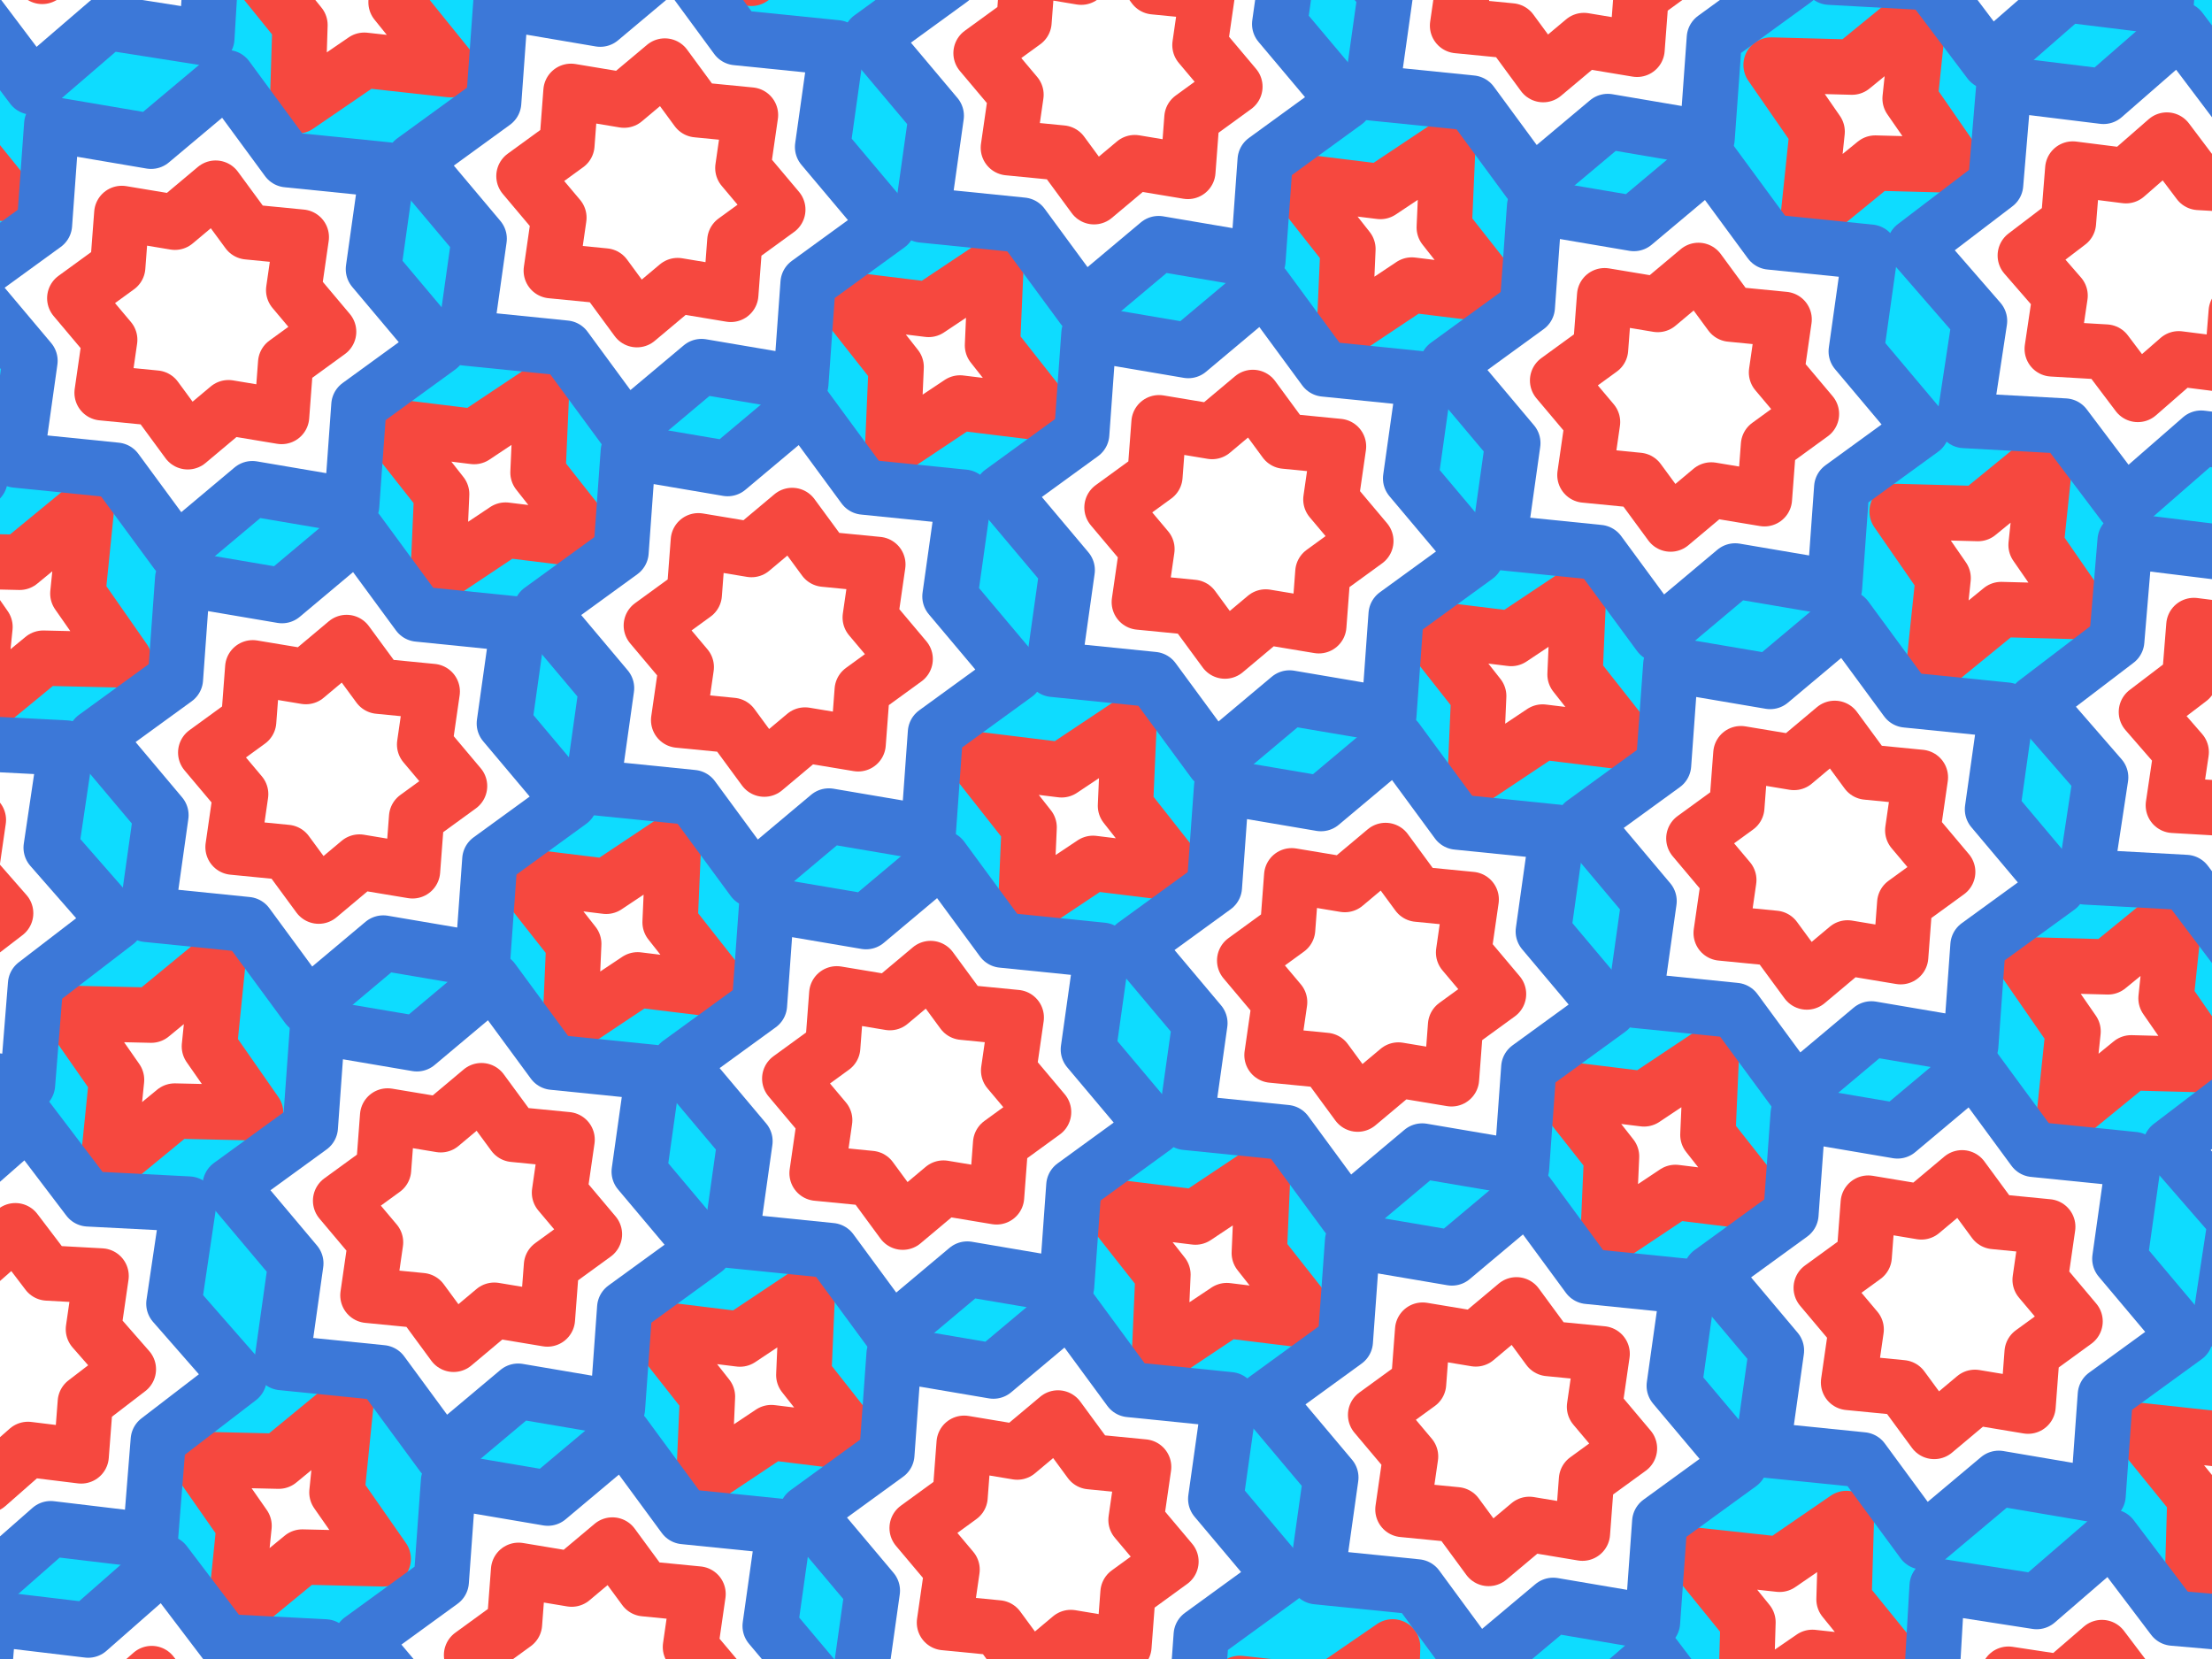 <svg xmlns="http://www.w3.org/2000/svg" viewBox="0 0 960 720" fill="none" stroke-linecap="square" stroke-miterlimit="10"><rect x="0" y="0" width="960" height="720" fill="#333333" stroke="none"/><clipPath id="a"><path d="M0 0h960v720H0V0z"/></clipPath><g clip-path="url(#a)"><path fill="none" d="M0 0h960v720H0z"/><path fill="#0edcff" d="M1463.998-153.255v1047.59H-455.56v-1047.59z"/><path stroke="#0edcff" stroke-width="24" stroke-linejoin="round" stroke-linecap="butt" d="M1463.998-153.255v1047.59H-455.56v-1047.59z"/><path fill="#fff" d="M734.93 674.842l37.423 4.07 28.984-19.907-1.049 35.121 23.697 29.22-37.423-4.069-28.985 19.906 1.049-35.12z"/><path stroke="#f6483f" stroke-width="24" stroke-linejoin="round" stroke-linecap="butt" d="M734.93 674.842l37.423 4.07 28.984-19.907-1.049 35.121 23.697 29.22-37.423-4.069-28.985 19.906 1.049-35.12z"/><path fill="#fff" d="M538.018 730.575l37.412 4.067 28.977-19.916-1.051 35.133 23.687 29.227-37.412-4.067-28.977 19.916 1.051-35.133z"/><path stroke="#f6483f" stroke-width="24" stroke-linejoin="round" stroke-linecap="butt" d="M538.018 730.575l37.412 4.067 28.977-19.916-1.051 35.133 23.687 29.227-37.412-4.067-28.977 19.916 1.051-35.133z"/><path fill="#fff" d="M642.42 740.263l43.214 6.718 32.535-28.091 26.696 35.268 43.483 3.788-5.459 43.159 28.96 33.448-34.416 25.769-2.528 43.514-43.213-6.718-32.535 28.091-26.697-35.268-43.482-3.788 5.458-43.159-28.96-33.448 34.417-25.769z"/><path stroke="#3c78d8" stroke-width="24" stroke-linejoin="round" stroke-linecap="butt" d="M642.42 740.263l43.214 6.718 32.535-28.091 26.696 35.268 43.483 3.788-5.459 43.159 28.96 33.448-34.416 25.769-2.528 43.514-43.213-6.718-32.535 28.091-26.697-35.268-43.482-3.788 5.458-43.159-28.96-33.448 34.417-25.769z"/><path fill="#fff" d="M673.367 778.471l23.11 3.511 17.46-15.067 14.22 18.795 23.26 1.945-2.999 23.07 15.435 17.818-18.463 13.83-1.432 23.255-23.11-3.511-17.46 15.068-14.22-18.796-23.26-1.945 3-23.07-15.435-17.818 18.462-13.83z"/><path stroke="#f6483f" stroke-width="24" stroke-linejoin="round" stroke-linecap="butt" d="M673.367 778.471l23.11 3.511 17.46-15.067 14.22 18.795 23.26 1.945-2.999 23.07 15.435 17.818-18.463 13.83-1.432 23.255-23.11-3.511-17.46 15.068-14.22-18.796-23.26-1.945 3-23.07-15.435-17.818 18.462-13.83z"/><path fill="#fff" d="M449.832 798.113l43.213 6.717 32.535-28.091 26.697 35.268 43.482 3.788-5.458 43.16 28.959 33.447-34.416 25.769-2.528 43.514-43.213-6.717-32.535 28.09-26.697-35.267-43.482-3.788 5.458-43.16-28.959-33.447 34.416-25.77z"/><path stroke="#3c78d8" stroke-width="24" stroke-linejoin="round" stroke-linecap="butt" d="M449.832 798.113l43.213 6.717 32.535-28.091 26.697 35.268 43.482 3.788-5.458 43.16 28.959 33.447-34.416 25.769-2.528 43.514-43.213-6.717-32.535 28.09-26.697-35.267-43.482-3.788 5.458-43.16-28.959-33.447 34.416-25.77z"/><path fill="#fff" d="M480.778 836.32l23.11 3.512 17.46-15.068 14.221 18.795 23.26 1.945-3 23.07 15.435 17.819-18.462 13.83-1.432 23.254-23.11-3.51-17.46 15.067-14.22-18.795-23.26-1.945 2.999-23.07-15.435-17.819 18.462-13.83z"/><path stroke="#f6483f" stroke-width="24" stroke-linejoin="round" stroke-linecap="butt" d="M480.778 836.32l23.11 3.512 17.46-15.068 14.221 18.795 23.26 1.945-3 23.07 15.435 17.819-18.462 13.83-1.432 23.254-23.11-3.51-17.46 15.067-14.22-18.795-23.26-1.945 2.999-23.07-15.435-17.819 18.462-13.83z"/><path fill="#fff" d="M928.89 620.83l37.412 4.066 28.977-19.916-1.051 35.133 23.687 29.227-37.412-4.067-28.977 19.916 1.051-35.133z"/><path stroke="#f6483f" stroke-width="24" stroke-linejoin="round" stroke-linecap="butt" d="M928.89 620.83l37.412 4.066 28.977-19.916-1.051 35.133 23.687 29.227-37.412-4.067-28.977 19.916 1.051-35.133z"/><path fill="#fff" d="M1033.293 630.517l43.212 6.718 32.536-28.091 26.696 35.268 43.483 3.788-5.459 43.159 28.96 33.448-34.416 25.769-2.529 43.514-43.212-6.718-32.535 28.091-26.697-35.268-43.483-3.788 5.459-43.159-28.96-33.448 34.417-25.769z"/><path stroke="#3c78d8" stroke-width="24" stroke-linejoin="round" stroke-linecap="butt" d="M1033.293 630.517l43.212 6.718 32.536-28.091 26.696 35.268 43.483 3.788-5.459 43.159 28.96 33.448-34.416 25.769-2.529 43.514-43.212-6.718-32.535 28.091-26.697-35.268-43.483-3.788 5.459-43.159-28.96-33.448 34.417-25.769z"/><path fill="#fff" d="M1064.239 668.725l23.11 3.511 17.46-15.068 14.22 18.796 23.26 1.945-3 23.07 15.435 17.818-18.462 13.83-1.432 23.255-23.11-3.511-17.46 15.068-14.22-18.796-23.26-1.945 3-23.07-15.435-17.818 18.462-13.83z"/><path stroke="#f6483f" stroke-width="24" stroke-linejoin="round" stroke-linecap="butt" d="M1064.239 668.725l23.11 3.511 17.46-15.068 14.22 18.796 23.26 1.945-3 23.07 15.435 17.818-18.462 13.83-1.432 23.255-23.11-3.511-17.46 15.068-14.22-18.796-23.26-1.945 3-23.07-15.435-17.818 18.462-13.83z"/><path fill="#fff" d="M840.704 688.367l43.213 6.717 32.535-28.091 26.696 35.268 43.483 3.788-5.458 43.16 28.959 33.447-34.416 25.769-2.528 43.514-43.213-6.717-32.535 28.09-26.697-35.267-43.482-3.788 5.458-43.16-28.96-33.447 34.417-25.77z"/><path stroke="#3c78d8" stroke-width="24" stroke-linejoin="round" stroke-linecap="butt" d="M840.704 688.367l43.213 6.717 32.535-28.091 26.696 35.268 43.483 3.788-5.458 43.16 28.959 33.447-34.416 25.769-2.528 43.514-43.213-6.717-32.535 28.09-26.697-35.267-43.482-3.788 5.458-43.16-28.96-33.447 34.417-25.77z"/><path fill="#fff" d="M871.65 726.575l23.11 3.51 17.46-15.067 14.22 18.795 23.26 1.945-2.999 23.07 15.435 17.819-18.462 13.83-1.432 23.254-23.11-3.51-17.46 15.067-14.221-18.795-23.26-1.945 3-23.07-15.435-17.819 18.462-13.83z"/><path stroke="#f6483f" stroke-width="24" stroke-linejoin="round" stroke-linecap="butt" d="M871.65 726.575l23.11 3.51 17.46-15.067 14.22 18.795 23.26 1.945-2.999 23.07 15.435 17.819-18.462 13.83-1.432 23.254-23.11-3.51-17.46 15.067-14.221-18.795-23.26-1.945 3-23.07-15.435-17.819 18.462-13.83z"/><path fill="#fff" d="M195.516 30.261l-37.412-4.136-29.017 19.851 1.112-35.115-23.64-29.26 37.411 4.137 29.017-19.851-1.112 35.115z"/><path stroke="#f6483f" stroke-width="24" stroke-linejoin="round" stroke-linecap="butt" d="M195.516 30.261l-37.412-4.136-29.017 19.851 1.112-35.115-23.64-29.26 37.411 4.137 29.017-19.851-1.112 35.115z"/><path fill="#fff" d="M392.505-25.106l-37.4-4.134-29.01 19.86 1.115-35.127-23.632-29.266 37.4 4.134 29.01-19.861-1.115 35.127z"/><path stroke="#f6483f" stroke-width="24" stroke-linejoin="round" stroke-linecap="butt" d="M392.505-25.106l-37.4-4.134-29.01 19.86 1.115-35.127-23.632-29.266 37.4 4.134 29.01-19.861-1.115 35.127z"/><path fill="#fff" d="M288.132-34.983l-43.195-6.796-32.583 28.029-26.63-35.313-43.47-3.866 5.537-43.145-28.895-33.496 34.459-25.703 2.607-43.505 43.195 6.795 32.582-28.028 26.63 35.313 43.47 3.866-5.536 43.144 28.895 33.497-34.459 25.703z"/><path stroke="#3c78d8" stroke-width="24" stroke-linejoin="round" stroke-linecap="butt" d="M288.132-34.983l-43.195-6.796-32.583 28.029-26.63-35.313-43.47-3.866 5.537-43.145-28.895-33.496 34.459-25.703 2.607-43.505 43.195 6.795 32.582-28.028 26.63 35.313 43.47 3.866-5.536 43.144 28.895 33.497-34.459 25.703z"/><path fill="#fff" d="M257.259-73.243l-23.1-3.553-17.486 15.034-14.185-18.819-23.253-1.987 3.04-23.061-15.4-17.845 18.485-13.795 1.475-23.249 23.1 3.553L227.422-172l14.185 18.819 23.253 1.987-3.041 23.061 15.4 17.845-18.485 13.795z"/><path stroke="#f6483f" stroke-width="24" stroke-linejoin="round" stroke-linecap="butt" d="M257.259-73.243l-23.1-3.553-17.486 15.034-14.185-18.819-23.253-1.987 3.04-23.061-15.4-17.845 18.485-13.795 1.475-23.249 23.1 3.553L227.422-172l14.185 18.819 23.253 1.987-3.041 23.061 15.4 17.845-18.485 13.795z"/><path fill="#fff" d="M480.803-92.475l-43.195-6.795-32.583 28.028-26.629-35.313-43.47-3.866 5.536-43.144-28.895-33.497 34.459-25.703 2.607-43.505 43.195 6.796 32.582-28.029 26.63 35.313 43.47 3.866-5.536 43.145 28.895 33.496-34.459 25.703z"/><path stroke="#3c78d8" stroke-width="24" stroke-linejoin="round" stroke-linecap="butt" d="M480.803-92.475l-43.195-6.795-32.583 28.028-26.629-35.313-43.47-3.866 5.536-43.144-28.895-33.497 34.459-25.703 2.607-43.505 43.195 6.796 32.582-28.029 26.63 35.313 43.47 3.866-5.536 43.145 28.895 33.496-34.459 25.703z"/><path fill="#fff" d="M449.93-130.735l-23.1-3.553-17.486 15.034-14.185-18.819-23.253-1.987 3.04-23.061-15.4-17.845 18.486-13.795 1.474-23.249 23.1 3.553 17.486-15.034 14.185 18.819 23.253 1.987-3.04 23.061 15.4 17.845-18.486 13.795z"/><path stroke="#f6483f" stroke-width="24" stroke-linejoin="round" stroke-linecap="butt" d="M449.93-130.735l-23.1-3.553-17.486 15.034-14.185-18.819-23.253-1.987 3.04-23.061-15.4-17.845 18.486-13.795 1.474-23.249 23.1 3.553 17.486-15.034 14.185 18.819 23.253 1.987-3.04 23.061 15.4 17.845-18.486 13.795z"/><path fill="#fff" d="M1.48 83.915l-37.4-4.134-29.01 19.86 1.114-35.126-23.631-29.267 37.4 4.134 29.01-19.86-1.115 35.126z"/><path stroke="#f6483f" stroke-width="24" stroke-linejoin="round" stroke-linecap="butt" d="M1.48 83.915l-37.4-4.134-29.01 19.86 1.114-35.126-23.631-29.267 37.4 4.134 29.01-19.86-1.115 35.126z"/><path fill="#fff" d="M-102.893 74.038l-43.196-6.795-32.582 28.028-26.63-35.313-43.47-3.866 5.537-43.144-28.895-33.497 34.458-25.703 2.608-43.505 43.195 6.796 32.582-28.029 26.63 35.313 43.47 3.867-5.536 43.144L-65.827 4.83l-34.46 25.703z"/><path stroke="#3c78d8" stroke-width="24" stroke-linejoin="round" stroke-linecap="butt" d="M-102.893 74.038l-43.196-6.795-32.582 28.028-26.63-35.313-43.47-3.866 5.537-43.144-28.895-33.497 34.458-25.703 2.608-43.505 43.195 6.796 32.582-28.029 26.63 35.313 43.47 3.867-5.536 43.144L-65.827 4.83l-34.46 25.703z"/><path fill="#fff" d="M-133.766 35.778l-23.101-3.553-17.485 15.035-14.185-18.82-23.254-1.987 3.041-23.061-15.4-17.845 18.485-13.795 1.475-23.249 23.1 3.553 17.486-15.034 14.184 18.819 23.254 1.987-3.041 23.061 15.4 17.845-18.485 13.795z"/><path stroke="#f6483f" stroke-width="24" stroke-linejoin="round" stroke-linecap="butt" d="M-133.766 35.778l-23.101-3.553-17.485 15.035-14.185-18.82-23.254-1.987 3.041-23.061-15.4-17.845 18.485-13.795 1.475-23.249 23.1 3.553 17.486-15.034 14.184 18.819 23.254 1.987-3.041 23.061 15.4 17.845-18.485 13.795z"/><path fill="#fff" d="M89.778 16.546L46.583 9.75 14 37.779-12.63 2.466-56.1-1.4l5.537-43.144-28.895-33.497L-45-103.744l2.607-43.504 43.195 6.795 32.582-28.029 26.63 35.313 43.47 3.867-5.536 43.144 28.895 33.497L92.385-26.96z"/><path stroke="#3c78d8" stroke-width="24" stroke-linejoin="round" stroke-linecap="butt" d="M89.778 16.546L46.583 9.75 14 37.779-12.63 2.466-56.1-1.4l5.537-43.144-28.895-33.497L-45-103.744l2.607-43.504 43.195 6.795 32.582-28.029 26.63 35.313 43.47 3.867-5.536 43.144 28.895 33.497L92.385-26.96z"/><path fill="#fff" d="M58.905-21.714l-23.1-3.552-17.486 15.034-14.185-18.82-23.253-1.987 3.04-23.061-15.4-17.845 18.485-13.795 1.475-23.248 23.1 3.552 17.486-15.034 14.185 18.819 23.253 1.987-3.041 23.062 15.4 17.844L60.38-44.963z"/><path stroke="#f6483f" stroke-width="24" stroke-linejoin="round" stroke-linecap="butt" d="M58.905-21.714l-23.1-3.552-17.486 15.034-14.185-18.82-23.253-1.987 3.04-23.061-15.4-17.845 18.485-13.795 1.475-23.248 23.1 3.552 17.486-15.034 14.185 18.819 23.253 1.987-3.041 23.062 15.4 17.844L60.38-44.963z"/><path fill="#fff" d="M839.383 288.32l3.942-37.436-20.005-28.916 35.124.93 29.139-23.796-3.942 37.437 20.005 28.916-35.124-.93z"/><path stroke="#f6483f" stroke-width="24" stroke-linejoin="round" stroke-linecap="butt" d="M839.383 288.32l3.942-37.436-20.005-28.916 35.124.93 29.139-23.796-3.942 37.437 20.005 28.916-35.124-.93z"/><path fill="#fff" d="M895.776 485.04l3.938-37.43-20.01-28.91 35.13.93 29.14-23.788-3.938 37.428 20.01 28.911-35.13-.93z"/><path stroke="#f6483f" stroke-width="24" stroke-linejoin="round" stroke-linecap="butt" d="M895.776 485.04l3.938-37.43-20.01-28.91 35.13.93 29.14-23.788-3.938 37.428 20.01 28.911-35.13-.93z"/><path fill="#fff" d="M905.114 380.6l6.57-43.232-28.2-32.437 35.175-26.814 3.64-43.492 43.174 5.312 33.348-29.07 25.883 34.325 43.52 2.38-6.57 43.232 28.2 32.438-35.175 26.814-3.64 43.492-43.175-5.312-33.347 29.07-25.884-34.325z"/><path stroke="#3c78d8" stroke-width="24" stroke-linejoin="round" stroke-linecap="butt" d="M905.114 380.6l6.57-43.232-28.2-32.437 35.175-26.814 3.64-43.492 43.174 5.312 33.348-29.07 25.883 34.325 43.52 2.38-6.57 43.232 28.2 32.438-35.175 26.814-3.64 43.492-43.175-5.312-33.347 29.07-25.884-34.325z"/><path fill="#fff" d="M943.214 349.527l3.432-23.12L931.52 309l18.745-14.284 1.866-23.264 23.079 2.92 17.765-15.493 13.892 18.414 23.257 1.353-3.432 23.12 15.126 17.407-18.746 14.284-1.866 23.264-23.078-2.92-17.765 15.493-13.892-18.414z"/><path stroke="#f6483f" stroke-width="24" stroke-linejoin="round" stroke-linecap="butt" d="M943.214 349.527l3.432-23.12L931.52 309l18.745-14.284 1.866-23.264 23.079 2.92 17.765-15.493 13.892 18.414 23.257 1.353-3.432 23.12 15.126 17.407-18.746 14.284-1.866 23.264-23.078-2.92-17.765 15.493-13.892-18.414z"/><path fill="#fff" d="M963.616 572.988l6.57-43.232-28.2-32.437 35.175-26.814 3.64-43.492 43.174 5.311 33.347-29.07 25.884 34.326 43.52 2.38-6.57 43.232 28.2 32.437-35.175 26.814-3.64 43.492-43.175-5.311-33.347 29.07-25.884-34.326z"/><path stroke="#3c78d8" stroke-width="24" stroke-linejoin="round" stroke-linecap="butt" d="M963.616 572.988l6.57-43.232-28.2-32.437 35.175-26.814 3.64-43.492 43.174 5.311 33.347-29.07 25.884 34.326 43.52 2.38-6.57 43.232 28.2 32.437-35.175 26.814-3.64 43.492-43.175-5.311-33.347 29.07-25.884-34.326z"/><path fill="#fff" d="M1001.716 541.915l3.432-23.12-15.126-17.408 18.745-14.283 1.866-23.265 23.078 2.921 17.765-15.494 13.893 18.414 23.257 1.353-3.432 23.12 15.126 17.408-18.746 14.283-1.866 23.264-23.078-2.92-17.765 15.493-13.892-18.413z"/><path stroke="#f6483f" stroke-width="24" stroke-linejoin="round" stroke-linecap="butt" d="M1001.716 541.915l3.432-23.12-15.126-17.408 18.745-14.283 1.866-23.265 23.078 2.921 17.765-15.494 13.893 18.414 23.257 1.353-3.432 23.12 15.126 17.408-18.746 14.283-1.866 23.264-23.078-2.92-17.765 15.493-13.892-18.413z"/><path fill="#fff" d="M784.705 94.55l3.939-37.429-20.01-28.91 35.13.93 29.14-23.788-3.939 37.428 20.01 28.911-35.129-.931z"/><path stroke="#f6483f" stroke-width="24" stroke-linejoin="round" stroke-linecap="butt" d="M784.705 94.55l3.939-37.429-20.01-28.91 35.13.93 29.14-23.788-3.939 37.428 20.01 28.911-35.129-.931z"/><path fill="#fff" d="M794.043-9.889l6.57-43.232-28.2-32.437 35.176-26.814 3.64-43.492 43.174 5.311 33.347-29.07 25.884 34.326 43.52 2.38-6.57 43.232 28.2 32.437-35.176 26.814-3.64 43.492-43.174-5.311-33.347 29.07-25.884-34.326z"/><path stroke="#3c78d8" stroke-width="24" stroke-linejoin="round" stroke-linecap="butt" d="M794.043-9.889l6.57-43.232-28.2-32.437 35.176-26.814 3.64-43.492 43.174 5.311 33.347-29.07 25.884 34.326 43.52 2.38-6.57 43.232 28.2 32.437-35.176 26.814-3.64 43.492-43.174-5.311-33.347 29.07-25.884-34.326z"/><path fill="#fff" d="M832.143-40.962l3.432-23.12L820.45-81.49l18.746-14.283 1.866-23.265 23.078 2.921 17.765-15.494 13.892 18.414 23.258 1.353-3.432 23.12 15.125 17.408-18.745 14.283-1.866 23.265-23.078-2.921-17.765 15.493L855.4-39.609z"/><path stroke="#f6483f" stroke-width="24" stroke-linejoin="round" stroke-linecap="butt" d="M832.143-40.962l3.432-23.12L820.45-81.49l18.746-14.283 1.866-23.265 23.078 2.921 17.765-15.494 13.892 18.414 23.258 1.353-3.432 23.12 15.125 17.408-18.745 14.283-1.866 23.265-23.078-2.921-17.765 15.493L855.4-39.609z"/><path fill="#fff" d="M852.548 182.503l6.57-43.235-28.2-32.439 35.176-26.815 3.64-43.495 43.177 5.312L946.26 12.76l25.885 34.327 43.521 2.38-6.57 43.235 28.2 32.44-35.176 26.815-3.64 43.494-43.177-5.311-33.349 29.072-25.884-34.328z"/><path stroke="#3c78d8" stroke-width="24" stroke-linejoin="round" stroke-linecap="butt" d="M852.548 182.503l6.57-43.235-28.2-32.439 35.176-26.815 3.64-43.495 43.177 5.312L946.26 12.76l25.885 34.327 43.521 2.38-6.57 43.235 28.2 32.44-35.176 26.815-3.64 43.494-43.177-5.311-33.349 29.072-25.884-34.328z"/><path fill="#fff" d="M890.65 151.428l3.432-23.122-15.126-17.408 18.746-14.284 1.866-23.266 23.08 2.92 17.765-15.494 13.893 18.415 23.258 1.353-3.432 23.121 15.127 17.409-18.747 14.284-1.866 23.266-23.08-2.921-17.765 15.494-13.893-18.414z"/><path stroke="#f6483f" stroke-width="24" stroke-linejoin="round" stroke-linecap="butt" d="M890.65 151.428l3.432-23.122-15.126-17.408 18.746-14.284 1.866-23.266 23.08 2.92 17.765-15.494 13.893 18.415 23.258 1.353-3.432 23.121 15.127 17.409-18.747 14.284-1.866 23.266-23.08-2.921-17.765 15.494-13.893-18.414z"/><path fill="#fff" d="M94.675 416.684l-3.81 37.451 20.105 28.846-35.128-.806-29.056 23.897 3.811-37.45-20.105-28.847 35.127.807z"/><path stroke="#f6483f" stroke-width="24" stroke-linejoin="round" stroke-linecap="butt" d="M94.675 416.684l-3.81 37.451 20.105 28.846-35.128-.806-29.056 23.897 3.811-37.45-20.105-28.847 35.127.807z"/><path fill="#fff" d="M37.587 220.163l-3.808 37.439 20.115 28.839-35.14-.81-29.063 23.889 3.809-37.44-20.115-28.838 35.14.809z"/><path stroke="#f6483f" stroke-width="24" stroke-linejoin="round" stroke-linecap="butt" d="M37.587 220.163l-3.808 37.439 20.115 28.839-35.14-.81-29.063 23.889 3.809-37.44-20.115-28.838 35.14.809z"/><path fill="#fff" d="M28.619 324.63l-6.42 43.257 28.315 32.34-35.084 26.94-3.488 43.507-43.196-5.16-33.247 29.188-26.005-34.237-43.53-2.229 6.419-43.257-28.314-32.341 35.083-26.939 3.488-43.507 43.196 5.16 33.247-29.188 26.005 34.237z"/><path stroke="#3c78d8" stroke-width="24" stroke-linejoin="round" stroke-linecap="butt" d="M28.619 324.63l-6.42 43.257 28.315 32.34-35.084 26.94-3.488 43.507-43.196-5.16-33.247 29.188-26.005-34.237-43.53-2.229 6.419-43.257-28.314-32.341 35.083-26.939 3.488-43.507 43.196 5.16 33.247-29.188 26.005 34.237z"/><path fill="#fff" d="M-9.375 355.838l-3.352 23.134 15.188 17.355-18.697 14.35-1.785 23.272-23.09-2.84-17.711 15.557L-72.78 428.3l-23.263-1.272 3.352-23.134-15.188-17.355 18.697-14.35 1.785-23.273 23.09 2.84 17.712-15.556 13.957 18.366z"/><path stroke="#f6483f" stroke-width="24" stroke-linejoin="round" stroke-linecap="butt" d="M-9.375 355.838l-3.352 23.134 15.188 17.355-18.697 14.35-1.785 23.272-23.09-2.84-17.711 15.557L-72.78 428.3l-23.263-1.272 3.352-23.134-15.188-17.355 18.697-14.35 1.785-23.273 23.09 2.84 17.712-15.556 13.957 18.366z"/><path fill="#fff" d="M-30.556 132.445l-6.419 43.257 28.314 32.34-35.083 26.94-3.488 43.507-43.196-5.16-33.248 29.188-26.005-34.237-43.53-2.229 6.42-43.257-28.315-32.341 35.084-26.939 3.488-43.507 43.195 5.16 33.248-29.188 26.005 34.237z"/><path stroke="#3c78d8" stroke-width="24" stroke-linejoin="round" stroke-linecap="butt" d="M-30.556 132.445l-6.419 43.257 28.314 32.34-35.083 26.94-3.488 43.507-43.196-5.16-33.248 29.188-26.005-34.237-43.53-2.229 6.42-43.257-28.315-32.341 35.084-26.939 3.488-43.507 43.195 5.16 33.248-29.188 26.005 34.237z"/><path fill="#fff" d="M-68.55 163.653l-3.351 23.134 15.188 17.355-18.697 14.35-1.785 23.273-23.09-2.84-17.712 15.556-13.957-18.366-23.263-1.272 3.351-23.134-15.187-17.355 18.697-14.35 1.785-23.273 23.09 2.84 17.711-15.556 13.957 18.366z"/><path stroke="#f6483f" stroke-width="24" stroke-linejoin="round" stroke-linecap="butt" d="M-68.55 163.653l-3.351 23.134 15.188 17.355-18.697 14.35-1.785 23.273-23.09-2.84-17.712 15.556-13.957-18.366-23.263-1.272 3.351-23.134-15.187-17.355 18.697-14.35 1.785-23.273 23.09 2.84 17.711-15.556 13.957 18.366z"/><path fill="#fff" d="M150.023 610.268l-3.809 37.439 20.115 28.839-35.14-.809-29.062 23.888 3.808-37.439-20.114-28.839 35.139.809z"/><path stroke="#f6483f" stroke-width="24" stroke-linejoin="round" stroke-linecap="butt" d="M150.023 610.268l-3.809 37.439 20.115 28.839-35.14-.809-29.062 23.888 3.808-37.439-20.114-28.839 35.139.809z"/><path fill="#fff" d="M141.054 714.735l-6.42 43.257 28.315 32.341-35.083 26.94-3.489 43.506-43.195-5.16-33.248 29.188L21.93 850.57l-43.53-2.228 6.42-43.258-28.315-32.34 35.083-26.94 3.488-43.507 43.196 5.16 33.248-29.188 26.005 34.237z"/><path stroke="#3c78d8" stroke-width="24" stroke-linejoin="round" stroke-linecap="butt" d="M141.054 714.735l-6.42 43.257 28.315 32.341-35.083 26.94-3.489 43.506-43.195-5.16-33.248 29.188L21.93 850.57l-43.53-2.228 6.42-43.258-28.315-32.34 35.083-26.94 3.488-43.507 43.196 5.16 33.248-29.188 26.005 34.237z"/><path fill="#fff" d="M103.06 745.943l-3.351 23.134 15.187 17.355-18.697 14.35-1.784 23.273-23.09-2.84-17.712 15.556-13.957-18.366-23.263-1.272 3.351-23.134-15.187-17.355 18.696-14.35 1.785-23.272 23.09 2.84 17.712-15.557 13.957 18.366z"/><path stroke="#f6483f" stroke-width="24" stroke-linejoin="round" stroke-linecap="butt" d="M103.06 745.943l-3.351 23.134 15.187 17.355-18.697 14.35-1.784 23.273-23.09-2.84-17.712 15.556-13.957-18.366-23.263-1.272 3.351-23.134-15.187-17.355 18.696-14.35 1.785-23.272 23.09 2.84 17.712-15.557 13.957 18.366z"/><path fill="#fff" d="M81.88 522.55l-6.42 43.257 28.315 32.341-35.084 26.939-3.488 43.508-43.196-5.161-33.247 29.188-26.005-34.237-43.53-2.228 6.419-43.258-28.314-32.34 35.083-26.94 3.488-43.507 43.196 5.16 33.247-29.188L38.35 520.32z"/><path stroke="#3c78d8" stroke-width="24" stroke-linejoin="round" stroke-linecap="butt" d="M81.88 522.55l-6.42 43.257 28.315 32.341-35.084 26.939-3.488 43.508-43.196-5.161-33.247 29.188-26.005-34.237-43.53-2.228 6.419-43.258-28.314-32.34 35.083-26.94 3.488-43.507 43.196 5.16 33.247-29.188L38.35 520.32z"/><path fill="#fff" d="M43.886 553.758l-3.352 23.134 15.188 17.355-18.697 14.35-1.785 23.273-23.09-2.84-17.711 15.556-13.958-18.366-23.263-1.272 3.352-23.133-15.188-17.356 18.697-14.35 1.785-23.272 23.09 2.84L6.665 534.12l13.958 18.366z"/><path stroke="#f6483f" stroke-width="24" stroke-linejoin="round" stroke-linecap="butt" d="M43.886 553.758l-3.352 23.134 15.188 17.355-18.697 14.35-1.785 23.273-23.09-2.84-17.711 15.556-13.958-18.366-23.263-1.272 3.352-23.133-15.188-17.356 18.697-14.35 1.785-23.272 23.09 2.84L6.665 534.12l13.958 18.366z"/><path fill="#fff" d="M423.371 329.518l37.356 4.594 29.255-19.5-1.54 35.107 23.28 29.552-37.356-4.594-29.256 19.499 1.541-35.106z"/><path stroke="#f6483f" stroke-width="24" stroke-linejoin="round" stroke-linecap="butt" d="M423.371 329.518l37.356 4.594 29.255-19.5-1.54 35.107 23.28 29.552-37.356-4.594-29.256 19.499 1.541-35.106z"/><path fill="#fff" d="M225.736 380.074l37.356 4.594 29.255-19.499-1.541 35.106 23.28 29.552-37.356-4.594-29.255 19.5 1.541-35.107z"/><path stroke="#f6483f" stroke-width="24" stroke-linejoin="round" stroke-linecap="butt" d="M225.736 380.074l37.356 4.594 29.255-19.499-1.541 35.106 23.28 29.552-37.356-4.594-29.255 19.5 1.541-35.107z"/><path fill="#fff" d="M481.446 523.62l37.356 4.594 29.255-19.499-1.54 35.106 23.28 29.552-37.356-4.594-29.255 19.499 1.54-35.106z"/><path stroke="#f6483f" stroke-width="24" stroke-linejoin="round" stroke-linecap="butt" d="M481.446 523.62l37.356 4.594 29.255-19.499-1.54 35.106 23.28 29.552-37.356-4.594-29.255 19.499 1.54-35.106z"/><path fill="#fff" d="M618.48 272.525l37.356 4.595 29.255-19.5-1.54 35.106 23.28 29.552-37.356-4.594-29.255 19.5 1.54-35.107z"/><path stroke="#f6483f" stroke-width="24" stroke-linejoin="round" stroke-linecap="butt" d="M618.48 272.525l37.356 4.595 29.255-19.5-1.54 35.106 23.28 29.552-37.356-4.594-29.255 19.5 1.54-35.107z"/><path fill="#fff" d="M365.658 129.71l37.356 4.595 29.255-19.499-1.54 35.106 23.28 29.552-37.356-4.594-29.255 19.499 1.54-35.106z"/><path stroke="#f6483f" stroke-width="24" stroke-linejoin="round" stroke-linecap="butt" d="M365.658 129.71l37.356 4.595 29.255-19.499-1.54 35.106 23.28 29.552-37.356-4.594-29.255 19.499 1.54-35.106z"/><path fill="#fff" d="M168.408 184.883l37.357 4.593 29.258-19.502-1.545 35.108 23.278 29.552-37.357-4.593-29.258 19.502 1.545-35.108z"/><path stroke="#f6483f" stroke-width="24" stroke-linejoin="round" stroke-linecap="butt" d="M168.408 184.883l37.357 4.593 29.258-19.502-1.545 35.108 23.278 29.552-37.357-4.593-29.258 19.502 1.545-35.108z"/><path fill="#fff" d="M22.453 53.987l43.113 7.325 32.928-27.627 26.197 35.638 43.425 4.4-6.066 43.075 28.485 33.85-34.775 25.28-3.14 43.47-43.114-7.324L76.579 239.7 50.38 204.063l-43.424-4.4 6.065-43.075-28.485-33.85 34.775-25.28z"/><path stroke="#3c78d8" stroke-width="24" stroke-linejoin="round" stroke-linecap="butt" d="M22.453 53.987l43.113 7.325 32.928-27.627 26.197 35.638 43.425 4.4-6.066 43.075 28.485 33.85-34.775 25.28-3.14 43.47-43.114-7.324L76.579 239.7 50.38 204.063l-43.424-4.4 6.065-43.075-28.485-33.85 34.775-25.28z"/><path fill="#fff" d="M52.858 92.625l23.058 3.836 17.67-14.82 13.955 18.993 23.23 2.273-3.324 23.023 15.182 18.034-18.655 13.567-1.76 23.23-23.058-3.836-17.67 14.82-13.954-18.993-23.23-2.273 3.324-23.023-15.182-18.034 18.655-13.567z"/><path stroke="#f6483f" stroke-width="24" stroke-linejoin="round" stroke-linecap="butt" d="M52.858 92.625l23.058 3.836 17.67-14.82 13.955 18.993 23.23 2.273-3.324 23.023 15.182 18.034-18.655 13.567-1.76 23.23-23.058-3.836-17.67 14.82-13.954-18.993-23.23-2.273 3.324-23.023-15.182-18.034 18.655-13.567z"/><path fill="#fff" d="M217.396.991l43.113 7.326 32.928-27.628 26.197 35.639 43.425 4.4-6.066 43.074 28.485 33.85-34.775 25.28-3.14 43.471-43.114-7.325-32.927 27.627-26.198-35.638-43.424-4.4 6.065-43.075-28.485-33.85 34.775-25.28z"/><path stroke="#3c78d8" stroke-width="24" stroke-linejoin="round" stroke-linecap="butt" d="M217.396.991l43.113 7.326 32.928-27.628 26.197 35.639 43.425 4.4-6.066 43.074 28.485 33.85-34.775 25.28-3.14 43.471-43.114-7.325-32.927 27.627-26.198-35.638-43.424-4.4 6.065-43.075-28.485-33.85 34.775-25.28z"/><path fill="#fff" d="M247.8 39.629l23.059 3.836 17.67-14.819 13.955 18.993 23.23 2.272-3.324 23.024 15.182 18.033-18.655 13.568-1.76 23.23-23.058-3.837-17.67 14.82-13.954-18.993-23.23-2.273 3.324-23.023-15.182-18.033 18.655-13.568z"/><path stroke="#f6483f" stroke-width="24" stroke-linejoin="round" stroke-linecap="butt" d="M247.8 39.629l23.059 3.836 17.67-14.819 13.955 18.993 23.23 2.272-3.324 23.024 15.182 18.033-18.655 13.568-1.76 23.23-23.058-3.837-17.67 14.82-13.954-18.993-23.23-2.273 3.324-23.023-15.182-18.033 18.655-13.568z"/><path fill="#fff" d="M272.675 196.046l43.113 7.326 32.928-27.628 26.197 35.639 43.425 4.4-6.066 43.074 28.485 33.85-34.775 25.28-3.14 43.471-43.114-7.325L326.8 381.76l-26.198-35.638-43.424-4.4 6.065-43.075-28.485-33.85 34.775-25.28z"/><path stroke="#3c78d8" stroke-width="24" stroke-linejoin="round" stroke-linecap="butt" d="M272.675 196.046l43.113 7.326 32.928-27.628 26.197 35.639 43.425 4.4-6.066 43.074 28.485 33.85-34.775 25.28-3.14 43.471-43.114-7.325L326.8 381.76l-26.198-35.638-43.424-4.4 6.065-43.075-28.485-33.85 34.775-25.28z"/><path fill="#fff" d="M303.08 234.684l23.058 3.836 17.67-14.819 13.955 18.993 23.23 2.272-3.324 23.024 15.182 18.033-18.655 13.568-1.76 23.23-23.058-3.837-17.67 14.82-13.954-18.993-23.23-2.273 3.324-23.023-15.182-18.033 18.655-13.568z"/><path stroke="#f6483f" stroke-width="24" stroke-linejoin="round" stroke-linecap="butt" d="M303.08 234.684l23.058 3.836 17.67-14.819 13.955 18.993 23.23 2.272-3.324 23.024 15.182 18.033-18.655 13.568-1.76 23.23-23.058-3.837-17.67 14.82-13.954-18.993-23.23-2.273 3.324-23.023-15.182-18.033 18.655-13.568z"/><path fill="#fff" d="M79.281 251.173l43.114 7.325 32.927-27.627 26.197 35.638 43.425 4.4-6.066 43.075 28.486 33.85-34.775 25.28-3.141 43.47-43.114-7.325-32.927 27.628-26.197-35.639-43.425-4.4 6.066-43.075-28.485-33.85 34.775-25.28z"/><path stroke="#3c78d8" stroke-width="24" stroke-linejoin="round" stroke-linecap="butt" d="M79.281 251.173l43.114 7.325 32.927-27.627 26.197 35.638 43.425 4.4-6.066 43.075 28.486 33.85-34.775 25.28-3.141 43.47-43.114-7.325-32.927 27.628-26.197-35.639-43.425-4.4 6.066-43.075-28.485-33.85 34.775-25.28z"/><path fill="#fff" d="M109.686 289.81l23.058 3.836 17.67-14.819 13.955 18.993 23.23 2.273-3.324 23.023 15.182 18.033-18.655 13.568-1.76 23.23-23.057-3.836-17.67 14.819-13.955-18.993-23.23-2.272 3.324-23.024-15.182-18.033 18.655-13.568z"/><path stroke="#f6483f" stroke-width="24" stroke-linejoin="round" stroke-linecap="butt" d="M109.686 289.81l23.058 3.836 17.67-14.819 13.955 18.993 23.23 2.273-3.324 23.023 15.182 18.033-18.655 13.568-1.76 23.23-23.057-3.836-17.67 14.819-13.955-18.993-23.23-2.272 3.324-23.024-15.182-18.033 18.655-13.568z"/><path fill="#fff" d="M283.769 576.57l37.354 4.59 29.256-19.502-1.544 35.108 23.277 29.551-37.354-4.59-29.256 19.502 1.544-35.108z"/><path stroke="#f6483f" stroke-width="24" stroke-linejoin="round" stroke-linecap="butt" d="M283.769 576.57l37.354 4.59 29.256-19.502-1.544 35.108 23.277 29.551-37.354-4.59-29.256 19.502 1.544-35.108z"/><path fill="#fff" d="M137.818 445.68l43.111 7.324 32.924-27.63 26.197 35.637 43.422 4.398-6.063 43.076 28.484 33.85-34.772 25.28-3.14 43.472-43.11-7.323-32.924 27.63-26.197-35.637-43.422-4.398 6.063-43.076-28.484-33.85 34.772-25.28z"/><path stroke="#3c78d8" stroke-width="24" stroke-linejoin="round" stroke-linecap="butt" d="M137.818 445.68l43.111 7.324 32.924-27.63 26.197 35.637 43.422 4.398-6.063 43.076 28.484 33.85-34.772 25.28-3.14 43.472-43.11-7.323-32.924 27.63-26.197-35.637-43.422-4.398 6.063-43.076-28.484-33.85 34.772-25.28z"/><path fill="#fff" d="M168.222 484.317l23.057 3.835 17.669-14.82 13.954 18.992 23.229 2.271-3.323 23.024 15.181 18.033-18.653 13.569-1.758 23.23-23.057-3.835-17.669 14.82-13.954-18.992-23.229-2.271 3.323-23.024-15.182-18.033 18.654-13.569z"/><path stroke="#f6483f" stroke-width="24" stroke-linejoin="round" stroke-linecap="butt" d="M168.222 484.317l23.057 3.835 17.669-14.82 13.954 18.992 23.229 2.271-3.323 23.024 15.181 18.033-18.653 13.569-1.758 23.23-23.057-3.835-17.669 14.82-13.954-18.992-23.229-2.271 3.323-23.024-15.182-18.033 18.654-13.569z"/><path fill="#fff" d="M332.747 392.673l43.111 7.323 32.925-27.63 26.196 35.638 43.423 4.398-6.064 43.075 28.484 33.85-34.772 25.281-3.139 43.472-43.111-7.323-32.924 27.63-26.197-35.638-43.422-4.397 6.064-43.076-28.485-33.85 34.772-25.281z"/><path stroke="#3c78d8" stroke-width="24" stroke-linejoin="round" stroke-linecap="butt" d="M332.747 392.673l43.111 7.323 32.925-27.63 26.196 35.638 43.423 4.398-6.064 43.075 28.484 33.85-34.772 25.281-3.139 43.472-43.111-7.323-32.924 27.63-26.197-35.638-43.422-4.397 6.064-43.076-28.485-33.85 34.772-25.281z"/><path fill="#fff" d="M363.152 431.31l23.056 3.834 17.67-14.82 13.953 18.992 23.229 2.272-3.323 23.024 15.182 18.032-18.654 13.57-1.758 23.23-23.057-3.835-17.669 14.82-13.954-18.992-23.229-2.272 3.323-23.023-15.181-18.033 18.653-13.569z"/><path stroke="#f6483f" stroke-width="24" stroke-linejoin="round" stroke-linecap="butt" d="M363.152 431.31l23.056 3.834 17.67-14.82 13.953 18.992 23.229 2.272-3.323 23.024 15.182 18.032-18.654 13.57-1.758 23.23-23.057-3.835-17.669 14.82-13.954-18.992-23.229-2.272 3.323-23.023-15.181-18.033 18.653-13.569z"/><path fill="#fff" d="M388.03 587.728l43.11 7.323 32.925-27.63 26.197 35.638 43.422 4.397-6.064 43.076 28.484 33.85-34.772 25.28-3.139 43.473-43.11-7.323-32.925 27.63-26.197-35.638-43.422-4.398 6.064-43.075-28.485-33.85L384.89 631.2z"/><path stroke="#3c78d8" stroke-width="24" stroke-linejoin="round" stroke-linecap="butt" d="M388.03 587.728l43.11 7.323 32.925-27.63 26.197 35.638 43.422 4.397-6.064 43.076 28.484 33.85-34.772 25.28-3.139 43.473-43.11-7.323-32.925 27.63-26.197-35.638-43.422-4.398 6.064-43.075-28.485-33.85L384.89 631.2z"/><path fill="#fff" d="M418.434 626.364l23.056 3.835 17.67-14.82 13.953 18.992 23.229 2.271-3.323 23.024 15.182 18.033-18.654 13.569-1.758 23.23-23.057-3.835-17.669 14.82-13.954-18.991-23.228-2.272 3.322-23.024-15.181-18.032 18.653-13.57z"/><path stroke="#f6483f" stroke-width="24" stroke-linejoin="round" stroke-linecap="butt" d="M418.434 626.364l23.056 3.835 17.67-14.82 13.953 18.992 23.229 2.271-3.323 23.024 15.182 18.033-18.654 13.569-1.758 23.23-23.057-3.835-17.669 14.82-13.954-18.991-23.228-2.272 3.322-23.024-15.181-18.032 18.653-13.57z"/><path fill="#fff" d="M194.65 642.866l43.11 7.323 32.925-27.63 26.197 35.638 43.422 4.397-6.064 43.076 28.485 33.85-34.773 25.28-3.139 43.473-43.11-7.323-32.925 27.63-26.197-35.638-43.422-4.398 6.064-43.076-28.485-33.849 34.772-25.281z"/><path stroke="#3c78d8" stroke-width="24" stroke-linejoin="round" stroke-linecap="butt" d="M194.65 642.866l43.11 7.323 32.925-27.63 26.197 35.638 43.422 4.397-6.064 43.076 28.485 33.85-34.773 25.28-3.139 43.473-43.11-7.323-32.925 27.63-26.197-35.638-43.422-4.398 6.064-43.076-28.485-33.849 34.772-25.281z"/><path fill="#fff" d="M225.054 681.502l23.057 3.835 17.668-14.82 13.955 18.992 23.228 2.271-3.323 23.024 15.182 18.033-18.654 13.569-1.758 23.23-23.057-3.835-17.669 14.82-13.954-18.991-23.228-2.272 3.323-23.024-15.182-18.032 18.653-13.57z"/><path stroke="#f6483f" stroke-width="24" stroke-linejoin="round" stroke-linecap="butt" d="M225.054 681.502l23.057 3.835 17.668-14.82 13.955 18.992 23.228 2.271-3.323 23.024 15.182 18.033-18.654 13.569-1.758 23.23-23.057-3.835-17.669 14.82-13.954-18.991-23.228-2.272 3.323-23.024-15.182-18.032 18.653-13.57z"/><path fill="#fff" d="M561.727 78.527l37.357 4.593 29.258-19.501-1.545 35.107 23.278 29.553-37.357-4.593-29.258 19.501 1.545-35.107z"/><path stroke="#f6483f" stroke-width="24" stroke-linejoin="round" stroke-linecap="butt" d="M561.727 78.527l37.357 4.593 29.258-19.501-1.545 35.107 23.278 29.553-37.357-4.593-29.258 19.501 1.545-35.107z"/><path fill="#fff" d="M415.772-52.368l43.113 7.325 32.928-27.627 26.197 35.638 43.425 4.4-6.066 43.075 28.485 33.85-34.775 25.28-3.14 43.47-43.114-7.325-32.927 27.628L443.7 97.707l-43.424-4.4 6.065-43.075-28.485-33.85 34.775-25.28z"/><path stroke="#3c78d8" stroke-width="24" stroke-linejoin="round" stroke-linecap="butt" d="M415.772-52.368l43.113 7.325 32.928-27.627 26.197 35.638 43.425 4.4-6.066 43.075 28.485 33.85-34.775 25.28-3.14 43.47-43.114-7.325-32.927 27.628L443.7 97.707l-43.424-4.4 6.065-43.075-28.485-33.85 34.775-25.28z"/><path fill="#fff" d="M446.177-13.73l23.058 3.835 17.67-14.819L500.86-5.72l23.23 2.273-3.324 23.023 15.182 18.033-18.655 13.568-1.76 23.23-23.058-3.836-17.67 14.819-13.954-18.993-23.23-2.272 3.324-23.024-15.182-18.033 18.654-13.568z"/><path stroke="#f6483f" stroke-width="24" stroke-linejoin="round" stroke-linecap="butt" d="M446.177-13.73l23.058 3.835 17.67-14.819L500.86-5.72l23.23 2.273-3.324 23.023 15.182 18.033-18.655 13.568-1.76 23.23-23.058-3.836-17.67 14.819-13.954-18.993-23.23-2.272 3.324-23.024-15.182-18.033 18.654-13.568z"/><path fill="#fff" d="M610.715-105.364l43.113 7.325 32.928-27.627 26.197 35.638 43.424 4.4-6.065 43.075 28.485 33.85-34.775 25.28-3.14 43.47-43.114-7.325L664.84 80.35 638.643 44.71l-43.424-4.4 6.065-43.074L572.8-36.614l34.775-25.28z"/><path stroke="#3c78d8" stroke-width="24" stroke-linejoin="round" stroke-linecap="butt" d="M610.715-105.364l43.113 7.325 32.928-27.627 26.197 35.638 43.424 4.4-6.065 43.075 28.485 33.85-34.775 25.28-3.14 43.47-43.114-7.325L664.84 80.35 638.643 44.71l-43.424-4.4 6.065-43.074L572.8-36.614l34.775-25.28z"/><path fill="#fff" d="M641.12-66.726l23.058 3.836 17.67-14.82 13.955 18.993 23.23 2.273-3.324 23.023 15.182 18.033L712.236-1.82l-1.76 23.23-23.058-3.836-17.67 14.819L655.794 13.4l-23.23-2.272 3.323-23.024-15.182-18.033 18.655-13.568z"/><path stroke="#f6483f" stroke-width="24" stroke-linejoin="round" stroke-linecap="butt" d="M641.12-66.726l23.058 3.836 17.67-14.82 13.955 18.993 23.23 2.273-3.324 23.023 15.182 18.033L712.236-1.82l-1.76 23.23-23.058-3.836-17.67 14.819L655.794 13.4l-23.23-2.272 3.323-23.024-15.182-18.033 18.655-13.568z"/><path fill="#fff" d="M665.994 89.69l43.113 7.326 32.928-27.627 26.197 35.638 43.425 4.4-6.066 43.075 28.485 33.85-34.775 25.28-3.14 43.47-43.114-7.325-32.927 27.628-26.198-35.639-43.424-4.4 6.065-43.075-28.485-33.85 34.775-25.28z"/><path stroke="#3c78d8" stroke-width="24" stroke-linejoin="round" stroke-linecap="butt" d="M665.994 89.69l43.113 7.326 32.928-27.627 26.197 35.638 43.425 4.4-6.066 43.075 28.485 33.85-34.775 25.28-3.14 43.47-43.114-7.325-32.927 27.628-26.198-35.639-43.424-4.4 6.065-43.075-28.485-33.85 34.775-25.28z"/><path fill="#fff" d="M696.399 128.328l23.058 3.836 17.67-14.819 13.955 18.993 23.23 2.273-3.324 23.023 15.182 18.033-18.655 13.568-1.76 23.23-23.058-3.836-17.67 14.819-13.954-18.993-23.23-2.272 3.323-23.024-15.182-18.033 18.655-13.568z"/><path stroke="#f6483f" stroke-width="24" stroke-linejoin="round" stroke-linecap="butt" d="M696.399 128.328l23.058 3.836 17.67-14.819 13.955 18.993 23.23 2.273-3.324 23.023 15.182 18.033-18.655 13.568-1.76 23.23-23.058-3.836-17.67 14.819-13.954-18.993-23.23-2.272 3.323-23.024-15.182-18.033 18.655-13.568z"/><path fill="#fff" d="M472.6 144.817l43.114 7.326 32.927-27.628 26.197 35.639 43.425 4.4-6.066 43.074 28.486 33.85-34.776 25.28-3.14 43.471-43.114-7.325-32.927 27.627-26.197-35.638-43.425-4.4 6.066-43.075-28.486-33.85 34.776-25.28z"/><path stroke="#3c78d8" stroke-width="24" stroke-linejoin="round" stroke-linecap="butt" d="M472.6 144.817l43.114 7.326 32.927-27.628 26.197 35.639 43.425 4.4-6.066 43.074 28.486 33.85-34.776 25.28-3.14 43.471-43.114-7.325-32.927 27.627-26.197-35.638-43.425-4.4 6.066-43.075-28.486-33.85 34.776-25.28z"/><path fill="#fff" d="M503.005 183.455l23.058 3.836 17.67-14.819 13.955 18.993 23.23 2.272-3.324 23.024 15.182 18.033-18.655 13.568-1.76 23.23-23.057-3.837-17.67 14.82-13.955-18.993-23.23-2.273 3.324-23.023-15.182-18.033 18.655-13.568z"/><path stroke="#f6483f" stroke-width="24" stroke-linejoin="round" stroke-linecap="butt" d="M503.005 183.455l23.058 3.836 17.67-14.819 13.955 18.993 23.23 2.272-3.324 23.024 15.182 18.033-18.655 13.568-1.76 23.23-23.057-3.837-17.67 14.82-13.955-18.993-23.23-2.273 3.324-23.023-15.182-18.033 18.655-13.568z"/><path fill="#fff" d="M676.14 472.333l37.356 4.593 29.259-19.501-1.545 35.107 23.277 29.553-37.356-4.593-29.258 19.501 1.544-35.107z"/><path stroke="#f6483f" stroke-width="24" stroke-linejoin="round" stroke-linecap="butt" d="M676.14 472.333l37.356 4.593 29.259-19.501-1.545 35.107 23.277 29.553-37.356-4.593-29.258 19.501 1.544-35.107z"/><path fill="#fff" d="M530.185 341.438l43.113 7.325 32.927-27.627 26.198 35.638 43.424 4.4-6.065 43.075 28.485 33.85-34.775 25.28-3.14 43.47-43.114-7.325-32.928 27.628-26.197-35.639-43.425-4.4 6.066-43.075-28.485-33.85 34.775-25.28z"/><path stroke="#3c78d8" stroke-width="24" stroke-linejoin="round" stroke-linecap="butt" d="M530.185 341.438l43.113 7.325 32.927-27.627 26.198 35.638 43.424 4.4-6.065 43.075 28.485 33.85-34.775 25.28-3.14 43.47-43.114-7.325-32.928 27.628-26.197-35.639-43.425-4.4 6.066-43.075-28.485-33.85 34.775-25.28z"/><path fill="#fff" d="M560.59 380.075l23.058 3.836 17.67-14.819 13.954 18.993 23.23 2.273-3.323 23.023 15.182 18.033-18.655 13.568-1.76 23.23-23.058-3.836-17.67 14.819-13.955-18.993-23.23-2.272 3.324-23.024-15.182-18.033 18.655-13.568z"/><path stroke="#f6483f" stroke-width="24" stroke-linejoin="round" stroke-linecap="butt" d="M560.59 380.075l23.058 3.836 17.67-14.819 13.954 18.993 23.23 2.273-3.323 23.023 15.182 18.033-18.655 13.568-1.76 23.23-23.058-3.836-17.67 14.819-13.955-18.993-23.23-2.272 3.324-23.024-15.182-18.033 18.655-13.568z"/><path fill="#fff" d="M725.128 288.442l43.113 7.325 32.927-27.627 26.198 35.638 43.424 4.4-6.065 43.075 28.485 33.85-34.775 25.28-3.14 43.47-43.114-7.325-32.928 27.628-26.197-35.639-43.425-4.4 6.066-43.074-28.485-33.85 34.775-25.28z"/><path stroke="#3c78d8" stroke-width="24" stroke-linejoin="round" stroke-linecap="butt" d="M725.128 288.442l43.113 7.325 32.927-27.627 26.198 35.638 43.424 4.4-6.065 43.075 28.485 33.85-34.775 25.28-3.14 43.47-43.114-7.325-32.928 27.628-26.197-35.639-43.425-4.4 6.066-43.074-28.485-33.85 34.775-25.28z"/><path fill="#fff" d="M755.533 327.08l23.058 3.836 17.67-14.82 13.954 18.993 23.23 2.273-3.324 23.023 15.182 18.033-18.655 13.568-1.759 23.23-23.058-3.836-17.67 14.819-13.955-18.993-23.23-2.272 3.324-23.024-15.182-18.033 18.655-13.568z"/><path stroke="#f6483f" stroke-width="24" stroke-linejoin="round" stroke-linecap="butt" d="M755.533 327.08l23.058 3.836 17.67-14.82 13.954 18.993 23.23 2.273-3.324 23.023 15.182 18.033-18.655 13.568-1.759 23.23-23.058-3.836-17.67 14.819-13.955-18.993-23.23-2.272 3.324-23.024-15.182-18.033 18.655-13.568z"/><path fill="#fff" d="M780.407 483.497l43.113 7.325 32.927-27.627 26.198 35.638 43.424 4.4-6.065 43.075 28.485 33.85-34.775 25.28-3.14 43.47-43.114-7.325-32.928 27.628-26.197-35.639-43.425-4.4 6.066-43.074-28.485-33.851 34.775-25.28z"/><path stroke="#3c78d8" stroke-width="24" stroke-linejoin="round" stroke-linecap="butt" d="M780.407 483.497l43.113 7.325 32.927-27.627 26.198 35.638 43.424 4.4-6.065 43.075 28.485 33.85-34.775 25.28-3.14 43.47-43.114-7.325-32.928 27.628-26.197-35.639-43.425-4.4 6.066-43.074-28.485-33.851 34.775-25.28z"/><path fill="#fff" d="M810.812 522.135l23.058 3.836 17.67-14.82 13.954 18.993 23.23 2.273-3.323 23.023 15.182 18.033-18.655 13.568-1.76 23.23-23.058-3.836-17.67 14.819-13.955-18.993-23.23-2.272 3.324-23.024-15.182-18.033 18.655-13.568z"/><path stroke="#f6483f" stroke-width="24" stroke-linejoin="round" stroke-linecap="butt" d="M810.812 522.135l23.058 3.836 17.67-14.82 13.954 18.993 23.23 2.273-3.323 23.023 15.182 18.033-18.655 13.568-1.76 23.23-23.058-3.836-17.67 14.819-13.955-18.993-23.23-2.272 3.324-23.024-15.182-18.033 18.655-13.568z"/><path fill="#fff" d="M587.013 538.623l43.114 7.326 32.927-27.628 26.197 35.639 43.425 4.4-6.066 43.074 28.485 33.85-34.775 25.28-3.14 43.471-43.114-7.325-32.927 27.627-26.197-35.638-43.425-4.4 6.065-43.075-28.485-33.85 34.775-25.28z"/><path stroke="#3c78d8" stroke-width="24" stroke-linejoin="round" stroke-linecap="butt" d="M587.013 538.623l43.114 7.326 32.927-27.628 26.197 35.639 43.425 4.4-6.066 43.074 28.485 33.85-34.775 25.28-3.14 43.471-43.114-7.325-32.927 27.627-26.197-35.638-43.425-4.4 6.065-43.075-28.485-33.85 34.775-25.28z"/><path fill="#fff" d="M617.418 577.261l23.058 3.836 17.67-14.819 13.955 18.993 23.23 2.272-3.324 23.024 15.182 18.033-18.655 13.568-1.76 23.23-23.058-3.837-17.67 14.82-13.954-18.993-23.23-2.273 3.324-23.023-15.182-18.033 18.655-13.568z"/><path stroke="#f6483f" stroke-width="24" stroke-linejoin="round" stroke-linecap="butt" d="M617.418 577.261l23.058 3.836 17.67-14.819 13.955 18.993 23.23 2.272-3.324 23.024 15.182 18.033-18.655 13.568-1.76 23.23-23.058-3.837-17.67 14.82-13.954-18.993-23.23-2.273 3.324-23.023-15.182-18.033 18.655-13.568z"/></g></svg>